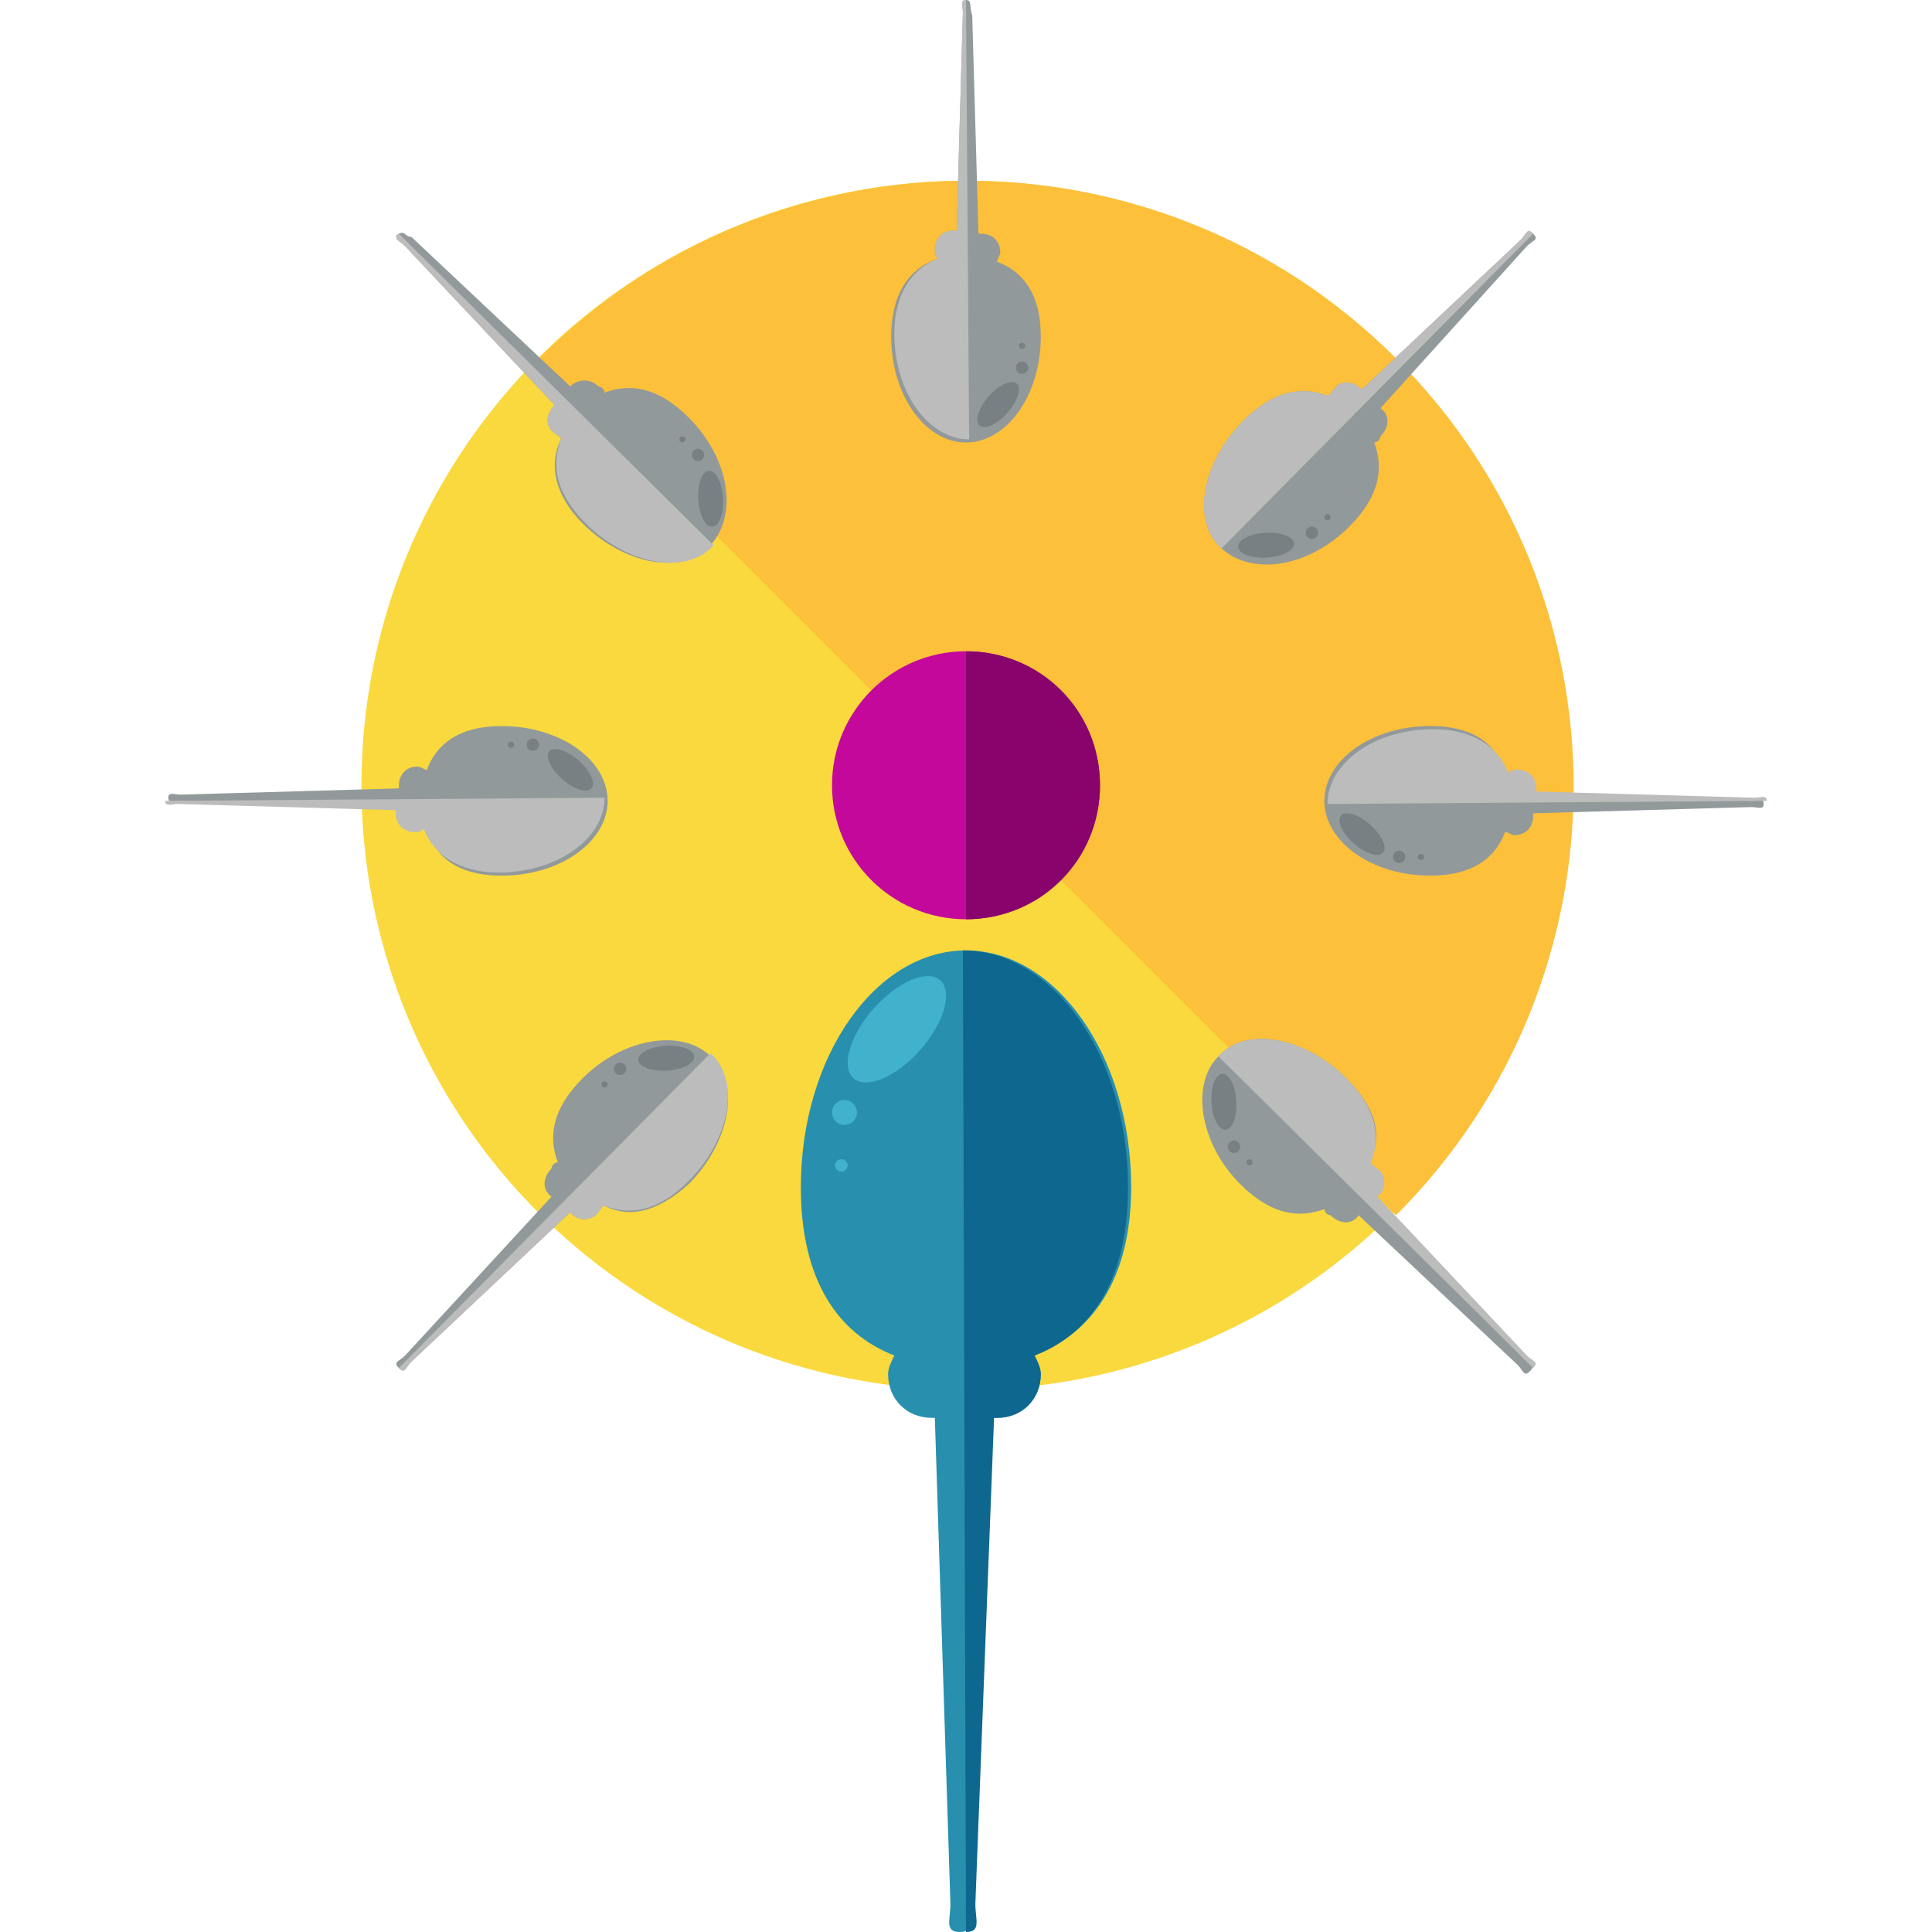 <?xml version="1.0" encoding="iso-8859-1"?>
<!-- Uploaded to: SVG Repo, www.svgrepo.com, Generator: SVG Repo Mixer Tools -->
<svg height="800px" width="800px" version="1.1" id="Layer_1" xmlns="http://www.w3.org/2000/svg" xmlns:xlink="http://www.w3.org/1999/xlink" 
	 viewBox="0 0 496 496" xml:space="preserve">
<circle style="fill:#F9D93D;" cx="248" cy="201.6" r="155.2"/>
<path style="fill:#FCC03A;" d="M138.4,92c60.8-60.8,159.2-60.8,220,0s60.8,159.2,0,220"/>
<circle style="fill:#C4089C;" cx="248" cy="201.6" r="34.4"/>
<path style="fill:#89036D;" d="M248,167.2c19.2,0,34.4,15.2,34.4,34.4S267.2,236,248,236"/>
<path style="fill:#288FAF;" d="M290.4,304.8c0-33.6-19.2-60.8-42.4-60.8s-42.4,27.2-42.4,60.8c0,24,9.6,37.6,24,43.2
	c-0.8,1.6-1.6,3.2-1.6,4.8c0,6.4,4.8,11.2,11.2,11.2h0.8l4,124.8c0,4-1.6,7.2,2.4,7.2s2.4-3.2,2.4-7.2l4.8-124.8h2.4
	c6.4,0,11.2-4.8,11.2-11.2c0-1.6-0.8-3.2-1.6-4.8C280,342.4,290.4,328.8,290.4,304.8z"/>
<path style="fill:#0E678E;" d="M248,496c4,0,2.4-3.2,2.4-7.2l4.8-124.8h0.8c6.4,0,11.2-4.8,11.2-11.2c0-1.6-0.8-3.2-1.6-4.8
	c14.4-5.6,24-19.2,24-43.2c0-33.6-19.2-60.8-42.4-60.8"/>
<g>
	
		<ellipse transform="matrix(-0.662 0.749 -0.749 -0.662 580.501 266.793)" style="fill:#40B2CC;" cx="230.128" cy="264.215" rx="16.8" ry="8"/>
	<circle style="fill:#40B2CC;" cx="216.8" cy="285.6" r="3.2"/>
	<circle style="fill:#40B2CC;" cx="216" cy="299.2" r="1.6"/>
</g>
<path style="fill:#92999B;" d="M228.8,86.4c0,15.2,8.8,27.2,19.2,27.2s19.2-12,19.2-27.2c0-11.2-4.8-16.8-11.2-19.2
	c0-0.8,0.8-1.6,0.8-2.4c0-3.2-2.4-4.8-4.8-4.8h-0.8l-1.6-56c-0.8-2.4,0-4-1.6-4s-0.8,1.6-0.8,3.2l-1.6,56h-0.8
	c-3.2,0-4.8,2.4-4.8,4.8c0,0.8,0,1.6,0.8,2.4C233.6,68.8,228.8,75.2,228.8,86.4z"/>
<path style="fill:#BCBCBC;" d="M248,0c-1.6,0-0.8,1.6-0.8,3.2l-1.6,56h-0.8c-3.2,0-4.8,2.4-4.8,4.8c0,0.8,0,1.6,0.8,2.4
	c-6.4,2.4-11.2,8.8-11.2,19.2c0,15.2,8.8,27.2,19.2,27.2"/>
<g>
	
		<ellipse transform="matrix(0.662 -0.75 0.75 0.662 8.664 227.163)" style="fill:#778184;" cx="256.196" cy="103.976" rx="7.2" ry="3.2"/>
	<circle style="fill:#778184;" cx="262.4" cy="94.4" r="1.6"/>
	<circle style="fill:#778184;" cx="262.4" cy="88.8" r="0.8"/>
</g>
<path style="fill:#92999B;" d="M319.2,108c-10.4,10.4-13.6,25.6-5.6,32.8s22.4,4.8,32.8-5.6c8-8,8.8-15.2,6.4-21.6
	c0.8,0,1.6-0.8,1.6-1.6c2.4-2.4,2.4-5.6,0-7.2l0,0L392,63.2c1.6-1.6,3.2-1.6,1.6-3.2s-1.6,0-3.2,1.6L349.6,100l0,0
	c-2.4-2.4-5.6-2.4-7.2,0c-0.8,0.8-0.8,1.6-1.6,1.6C334.4,99.2,327.2,100,319.2,108z"/>
<path style="fill:#BCBCBC;" d="M393.6,60c-1.6-1.6-1.6,0-3.2,1.6L349.6,100l0,0c-2.4-2.4-5.6-2.4-7.2,0c-0.8,0.8-0.8,1.6-1.6,1.6
	c-6.4-2.4-13.6-1.6-21.6,6.4c-10.4,10.4-13.6,25.6-5.6,32.8"/>
<g>
	
		<ellipse transform="matrix(0.998 -0.061 0.061 0.998 -7.973 20.226)" style="fill:#778184;" cx="325.161" cy="139.86" rx="7.2" ry="3.2"/>
	<circle style="fill:#778184;" cx="336.8" cy="136.8" r="1.6"/>
	<circle style="fill:#778184;" cx="340.8" cy="132.8" r="0.8"/>
</g>
<path style="fill:#92999B;" d="M176.8,304c10.4-10.4,13.6-25.6,5.6-32.8c-7.2-7.2-22.4-4.8-32.8,5.6c-8,8-8.8,15.2-6.4,21.6
	c-0.8,0-1.6,0.8-1.6,1.6c-2.4,2.4-2.4,5.6,0,7.2l0,0L104,348c-1.6,1.6-3.2,1.6-1.6,3.2c1.6,1.6,1.6,0,3.2-1.6l40.8-38.4l0,0
	c1.6,2.4,5.6,2.4,7.2,0c0.8-0.8,0.8-1.6,1.6-1.6C161.6,312.8,168.8,311.2,176.8,304z"/>
<path style="fill:#BCBCBC;" d="M102.4,351.2c1.6,1.6,1.6,0,3.2-1.6l40.8-38.4l0,0c1.6,2.4,5.6,2.4,7.2,0c0.8-0.8,0.8-1.6,1.6-1.6
	c6.4,2.4,13.6,1.6,21.6-6.4c10.4-10.4,13.6-25.6,5.6-32.8"/>
<g>
	
		<ellipse transform="matrix(-0.998 0.061 -0.061 -0.998 358.222 532.413)" style="fill:#778184;" cx="170.932" cy="271.71" rx="7.2" ry="3.2"/>
	<circle style="fill:#778184;" cx="159.2" cy="274.4" r="1.6"/>
	<circle style="fill:#778184;" cx="155.2" cy="278.4" r="0.8"/>
</g>
<path style="fill:#92999B;" d="M367.2,186.4c-15.2,0-27.2,8.8-27.2,19.2s12,19.2,27.2,19.2c11.2,0,16.8-4.8,19.2-11.2
	c0.8,0,1.6,0.8,2.4,0.8c3.2,0,4.8-2.4,4.8-4.8v-0.8l56-1.6c1.6,0,3.2,0.8,3.2-0.8s-1.6-0.8-3.2-0.8l-56-1.6v-0.8
	c0-3.2-2.4-4.8-4.8-4.8c-0.8,0-1.6,0-2.4,0.8C384.8,191.2,378.4,186.4,367.2,186.4z"/>
<path style="fill:#BCBCBC;" d="M453.6,205.6c0-1.6-1.6-0.8-3.2-0.8l-56-1.6v-0.8c0-3.2-2.4-4.8-4.8-4.8c-0.8,0-1.6,0-2.4,0.8
	c-2.4-6.4-8.8-11.2-19.2-11.2c-15.2,0-27.2,8.8-27.2,19.2"/>
<g>
	
		<ellipse transform="matrix(0.749 0.663 -0.663 0.749 229.872 -177.898)" style="fill:#778184;" cx="349.452" cy="214.082" rx="7.2" ry="3.2"/>
	<circle style="fill:#778184;" cx="359.2" cy="220" r="1.6"/>
	<circle style="fill:#778184;" cx="364.8" cy="220" r="0.8"/>
</g>
<path style="fill:#92999B;" d="M128.8,224.8c15.2,0,27.2-8.8,27.2-19.2s-12-19.2-27.2-19.2c-11.2,0-16.8,4.8-19.2,11.2
	c-0.8,0-1.6-0.8-2.4-0.8c-3.2,0-4.8,2.4-4.8,4.8v0.8l-56,1.6c-1.6,0-3.2-0.8-3.2,0.8s1.6,0.8,3.2,0.8l56,1.6v0.8
	c0,3.2,2.4,4.8,4.8,4.8c0.8,0,1.6,0,2.4-0.8C111.2,220,117.6,224.8,128.8,224.8z"/>
<path style="fill:#BCBCBC;" d="M42.4,205.6c0,1.6,1.6,0.8,3.2,0.8l56,1.6v0.8c0,3.2,2.4,4.8,4.8,4.8c0.8,0,1.6,0,2.4-0.8
	c2.4,6.4,8.8,11.2,19.2,11.2c15.2,0,27.2-8.8,27.2-19.2"/>
<g>
	
		<ellipse transform="matrix(-0.75 -0.662 0.662 -0.75 125.426 442.95)" style="fill:#778184;" cx="146.518" cy="197.744" rx="7.2" ry="3.2"/>
	<circle style="fill:#778184;" cx="136.8" cy="191.2" r="1.6"/>
	<circle style="fill:#778184;" cx="131.2" cy="191.2" r="0.8"/>
</g>
<path style="fill:#92999B;" d="M345.6,276.8c-10.4-10.4-25.6-13.6-32.8-5.6c-7.2,7.2-4.8,22.4,5.6,32.8c8,8,15.2,8.8,21.6,6.4
	c0,0.8,0.8,1.6,1.6,1.6c2.4,2.4,5.6,2.4,7.2,0l0,0l40.8,38.4c1.6,1.6,1.6,3.2,3.2,1.6s0-1.6-1.6-3.2L352.8,308l0,0
	c2.4-1.6,2.4-5.6,0-7.2c-0.8-0.8-1.6-0.8-1.6-1.6C355.2,292,353.6,284.8,345.6,276.8z"/>
<path style="fill:#BCBCBC;" d="M393.6,351.2c1.6-1.6,0-1.6-1.6-3.2l-38.4-40.8l0,0c2.4-1.6,2.4-5.6,0-7.2c-0.8-0.8-1.6-0.8-1.6-1.6
	c2.4-6.4,1.6-13.6-6.4-21.6c-10.4-10.4-25.6-13.6-32.8-5.6"/>
<g>
	
		<ellipse transform="matrix(0.061 0.998 -0.998 0.061 577.5 -48.077)" style="fill:#778184;" cx="314.314" cy="283.039" rx="7.2" ry="3.2"/>
	<circle style="fill:#778184;" cx="316.8" cy="294.4" r="1.6"/>
	<circle style="fill:#778184;" cx="320.8" cy="298.4" r="0.8"/>
</g>
<path style="fill:#92999B;" d="M149.6,134.4c10.4,10.4,25.6,13.6,32.8,5.6s4.8-22.4-5.6-32.8c-8-8-15.2-8.8-21.6-6.4
	c0-0.8-0.8-1.6-1.6-1.6c-2.4-2.4-5.6-1.6-7.2,0l0,0l-40.8-38.4c-1.6,0-1.6-1.6-3.2-0.8c-1.6,0.8,0,1.6,1.6,3.2l38.4,40.8l0,0
	c-2.4,2.4-2.4,5.6,0,7.2c0.8,0.8,1.6,0.8,1.6,1.6C140.8,119.2,142.4,127.2,149.6,134.4z"/>
<path style="fill:#BCBCBC;" d="M102.4,60c-1.6,1.6,0,1.6,1.6,3.2l38.4,40.8l0,0c-2.4,2.4-2.4,5.6,0,7.2c0.8,0.8,1.6,0.8,1.6,1.6
	c-2.4,6.4-1.6,13.6,6.4,21.6c10.4,10.4,25.6,13.6,32.8,5.6"/>
<g>
	
		<ellipse transform="matrix(-0.061 -0.998 0.998 -0.061 65.853 317.873)" style="fill:#778184;" cx="182.387" cy="127.973" rx="7.2" ry="3.2"/>
	<circle style="fill:#778184;" cx="179.2" cy="116.8" r="1.6"/>
	<circle style="fill:#778184;" cx="175.2" cy="112.8" r="0.8"/>
</g>
</svg>